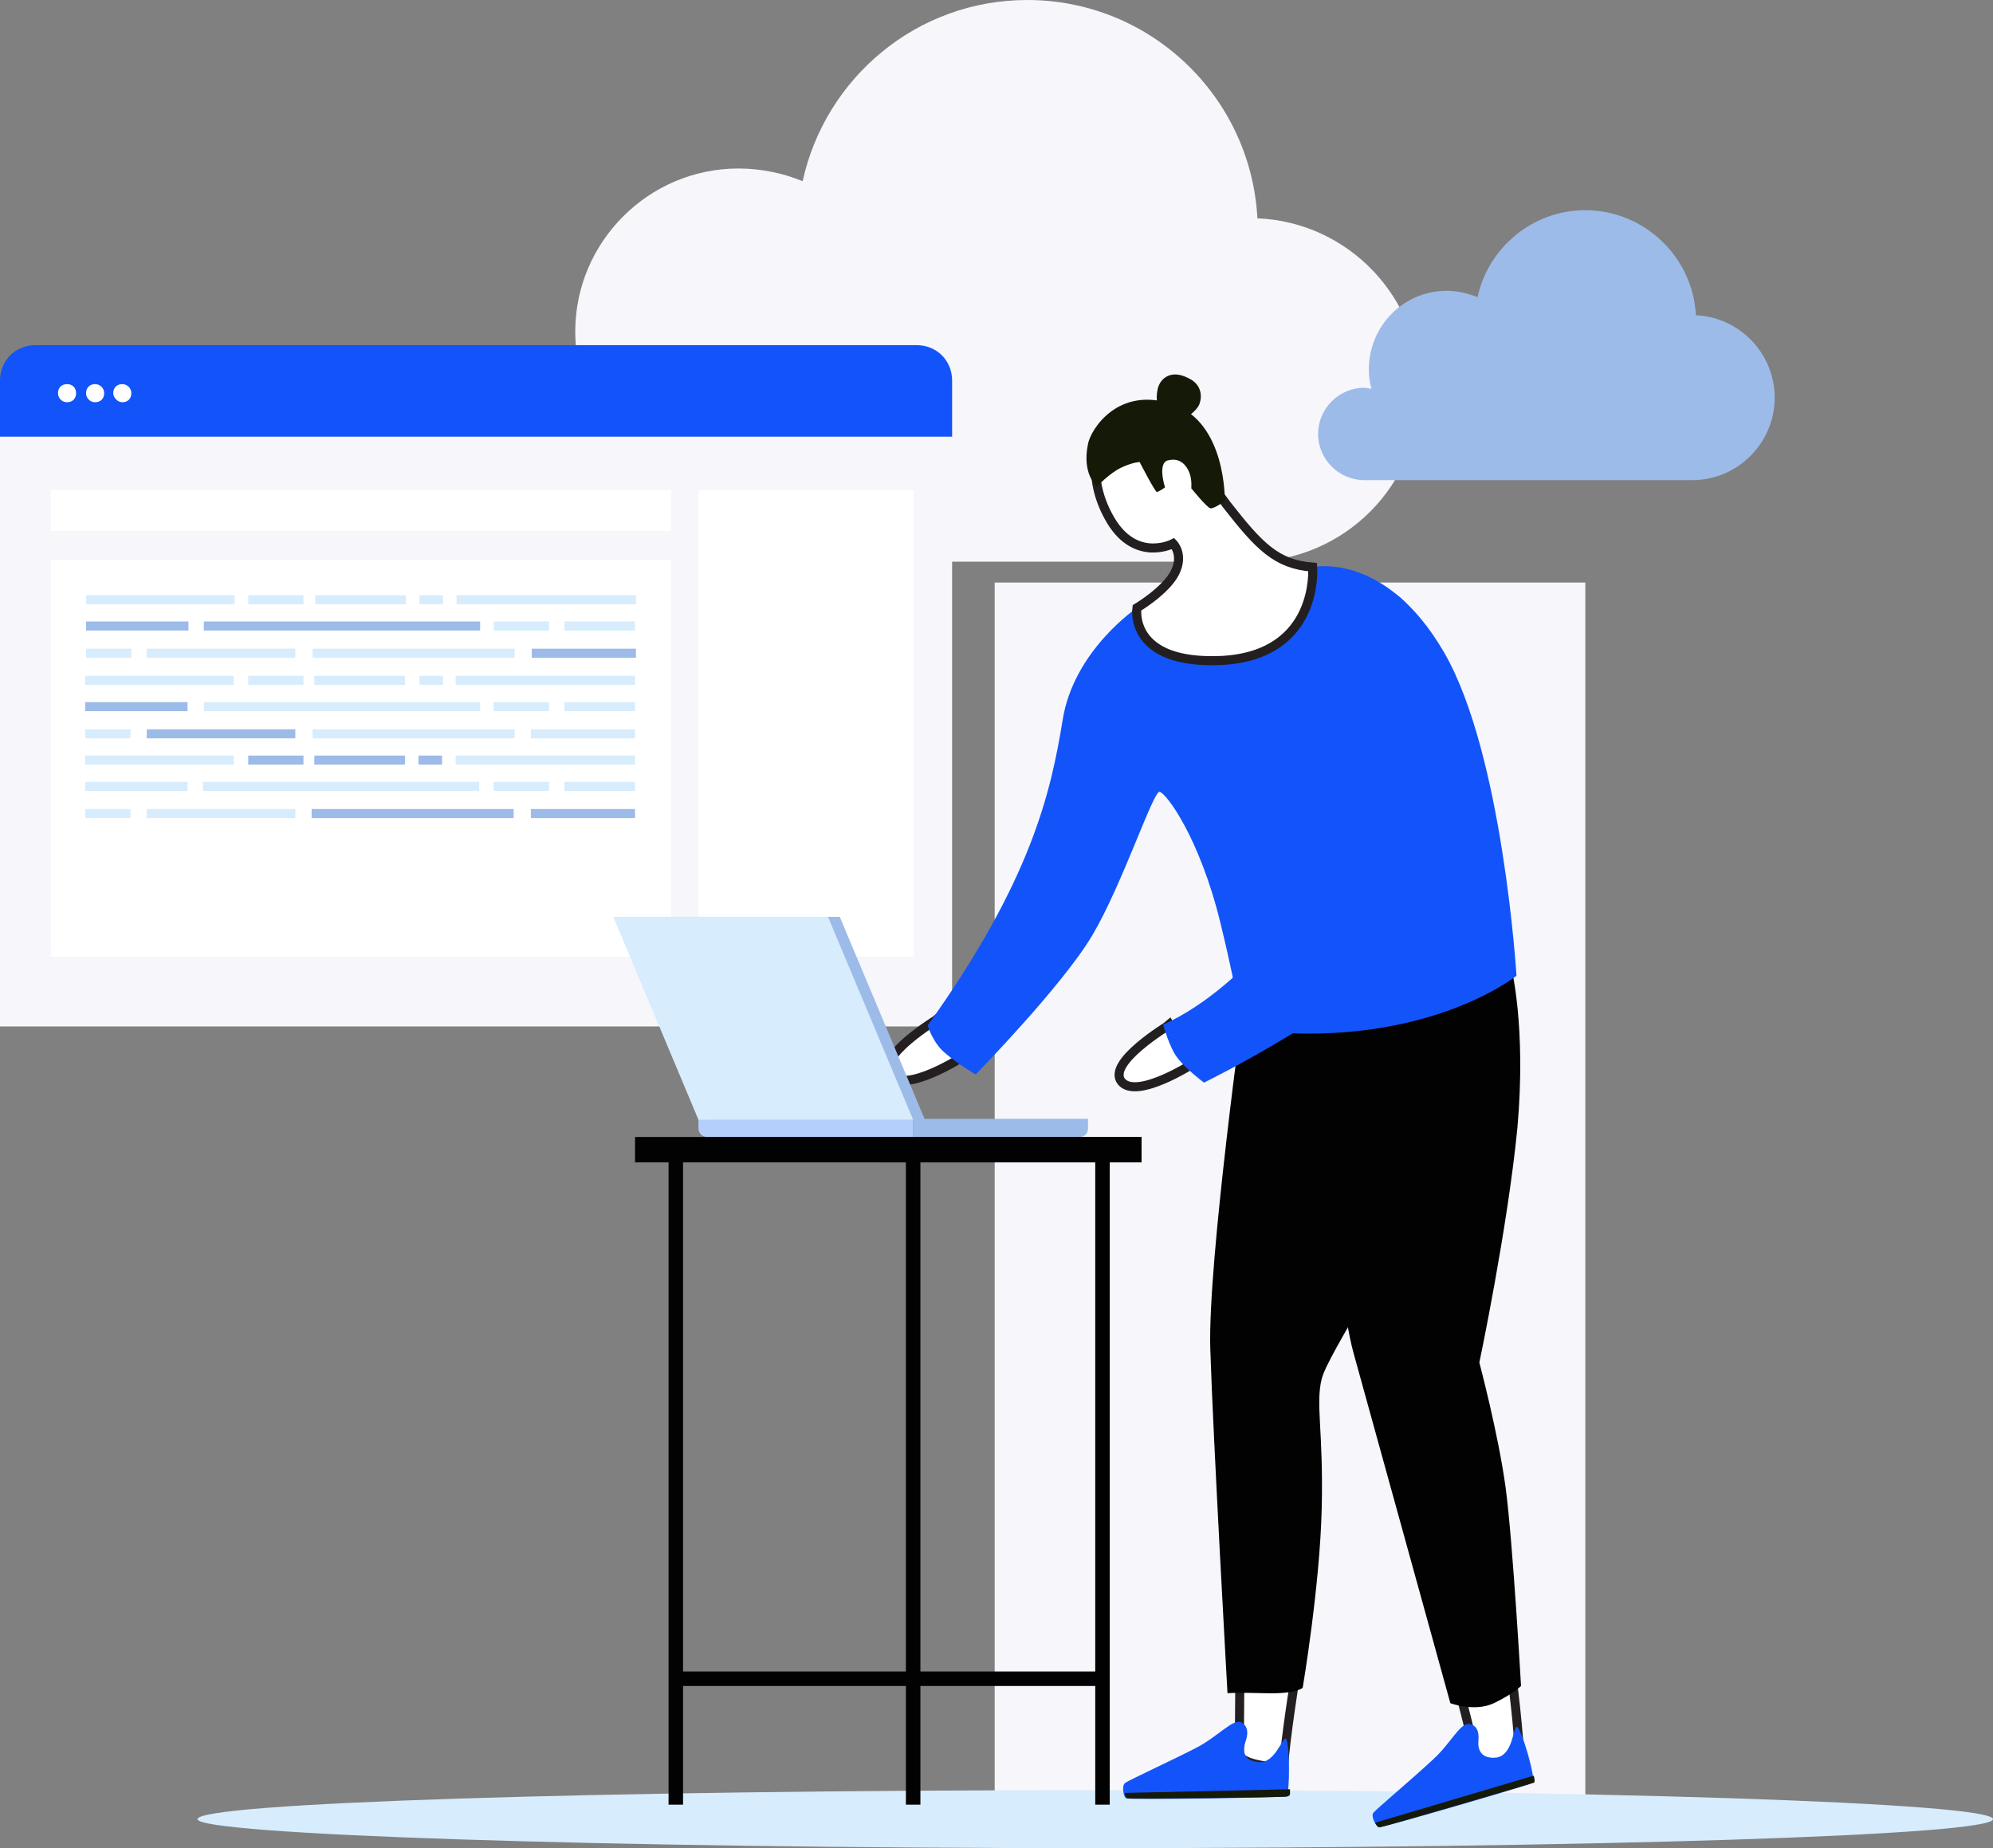 <?xml version="1.0" encoding="utf-8"?>
<!-- Generator: Adobe Illustrator 24.0.2, SVG Export Plug-In . SVG Version: 6.00 Build 0)  -->
<svg version="1.1" id="Layer_1" xmlns="http://www.w3.org/2000/svg" xmlns:xlink="http://www.w3.org/1999/xlink" x="0px" y="0px"
	 viewBox="0 0 220 204" style="enable-background:new 0 0 220 204;" xml:space="preserve">
<rect x="0" y="0" width="220" height="204" fill="#808080" stroke="none"/>
<style type="text/css">
	.st0{fill:#F6F6FB;}
	.st1{fill:#D7ECFC;}
	.st2{fill:#1254F9;}
	.st3{fill:#FFFFFF;}
	.st4{fill:#030202;}
	.st5{fill:#FFFFFF;stroke:#231F20;stroke-miterlimit:10;}
	.st6{fill:#151907;}
	.st7{fill:#9CBBE8;}
	.st8{fill:#B5CFFC;}
</style>
<path class="st0" d="M138.8,24.1C138.1,10.7,127,0,113.4,0c-12.2,0-22.3,8.6-24.8,20c-2.2-0.9-4.6-1.4-7.1-1.4c-9.9,0-18,8.1-18,18
	c0,1.5,0.2,3,0.6,4.5c-0.5-0.1-1.1-0.1-1.6-0.1c-5.8,0-10.6,4.7-10.6,10.6C52,57.3,56.7,62,62.5,62c0.4,0,0.7,0,1.1-0.1l0,0.1h74.3
	c10.5,0,18.9-8.5,18.9-19C156.8,32.8,148.8,24.5,138.8,24.1z"/>
<path class="st0" d="M175,64.3h-65.2V201H175V64.3z"/>
<path class="st1" d="M220,200.8c0,1.8-44.4,3.2-99.1,3.2c-54.7,0-99.1-1.5-99.1-3.2c0-1.8,44.4-3.2,99.1-3.2
	C175.6,197.5,220,199,220,200.8z"/>
<path class="st0" d="M105.1,48.1H0v65.2h105.1V48.1z"/>
<path class="st2" d="M101.2,38.1H3.9C1.7,38.1,0,39.8,0,42v6.2h105.1V42C105.1,39.8,103.4,38.1,101.2,38.1z"/>
<path class="st3" d="M74.1,54.1H5.6v4.5h68.5V54.1z"/>
<path class="st3" d="M74.1,61.8H5.6v43.8h68.5V61.8z"/>
<path class="st3" d="M100.8,54.1H77.1v51.5h23.8V54.1z"/>
<path class="st4" d="M75.4,127.6h-1.6v71.6h1.6V127.6z"/>
<path class="st4" d="M100.8,186.1v-1.6H74.6v1.6H100.8z"/>
<path class="st4" d="M121.7,184.5h-20.9v1.6h20.9V184.5z"/>
<path class="st4" d="M101.6,127.6H100v71.6h1.6V127.6z"/>
<path class="st4" d="M122.5,127.6h-1.6v71.6h1.6V127.6z"/>
<path class="st5" d="M103.6,112.4c-0.1,0.1-7,4.2-5.3,6.3c1.7,2,7.9-2,7.9-2L103.6,112.4z"/>
<path class="st5" d="M129.1,113.1c-0.1,0.1-7,4.2-5.3,6.3c1.7,2,7.9-2,7.9-2L129.1,113.1z"/>
<path class="st5" d="M136.9,181.7c0,0-0.1,9.6-0.1,11.8c0,1.5,4.9,1.6,4.9,1.6c0.1-2.7,1.4-10.8,1.4-10.8
	C141,181.5,136.9,181.7,136.9,181.7z"/>
<path class="st5" d="M160.2,183.4c0,0,2.6,9,2.6,10.9c0,1,5-0.2,5-0.2s-0.5-7.1-1.2-10.7H160.2z"/>
<path class="st2" d="M162.2,190.3c0.7,0.1,1.1,0.7,1,1.8c-0.1,0.9,0.2,2.1,2,1.9c1.8-0.3,1.8-3.2,2.2-3.4c0.5-0.1,2.2,5.9,1.8,6.2
	c-0.3,0.2-16.7,5-17,4.9c-0.3-0.1-0.9-1.2-0.6-1.6c0.3-0.4,4.7-4.1,6.6-5.9C160.1,192.5,161.2,190.1,162.2,190.3z"/>
<path class="st6" d="M152.1,201.1l17.2-5.1c0,0,0.1,0.3,0.1,0.5c0,0.2,0,0.3-0.2,0.3c-0.2,0.1-16.6,4.9-16.9,4.9
	c-0.3,0-0.5-0.5-0.5-0.5C151.9,201.2,152.1,201.1,152.1,201.1z"/>
<path class="st2" d="M137,190.1c0.6,0.3,0.9,1,0.5,2.1c-0.3,0.9-0.4,2.1,1.4,2.3c1.8,0.2,2.6-2.6,3-2.6c0.5,0,0.5,6.3,0.1,6.4
	c-0.4,0.1-17.4,0.4-17.7,0.2c-0.3-0.2-0.5-1.4-0.1-1.7c0.4-0.3,5.6-2.7,7.9-3.9C134.4,191.7,136.1,189.7,137,190.1z"/>
<path class="st6" d="M124.4,197.9l18-0.4c0,0,0,0.4,0,0.5c0,0.2-0.1,0.2-0.3,0.3s-17.3,0.3-17.6,0.2c-0.3-0.1-0.4-0.6-0.3-0.6
	C124.2,197.9,124.4,197.9,124.4,197.9z"/>
<path class="st4" d="M137.4,109.8c0,0.2-4.1,29.5-3.8,39.1s1.9,38,1.9,38s0.8-0.1,4.2,0c3.4,0.1,4.1-0.6,4.1-0.6s1.9-11.2,2.1-19.8
	c0.2-8.6-0.7-11.5,0-14.3c0.7-2.8,8.4-14,11.8-23c3.5-9.1,4.8-20.4,4.8-20.4L137.4,109.8z"/>
<path class="st4" d="M145.3,112.4c0,0,2,29.3,4.1,36.9c2.1,7.6,10.7,38.7,10.7,38.7s2.7,1,4.8,0c2.1-1,3-1.9,3-1.9
	s-0.9-15.9-1.7-21.9c-0.8-5.9-2.9-13.8-2.9-13.8s3.1-14.7,4.2-25.9c1-11.3-0.7-17.8-0.7-17.8L145.3,112.4z"/>
<path class="st2" d="M102.4,113.2c0,0,0.6,2,2,3.1c1.4,1.2,3.3,2.3,3.3,2.3s9.6-9.8,12.9-15.4c3.3-5.6,6.7-15.9,7.4-15.8
	c0.7,0.1,4.4,5,6.7,14.4c2.3,9.4,2.3,11.8,2.3,11.8c19.9,2.6,30.4-5.9,30.4-5.9s-1.5-24.5-8-35.7c-6.5-11.2-14.5-9.4-14.5-9.4
	s-2.2,7.7-10,8.7c-7.8,1-9.4-4.2-9.4-4.2s-7,4.7-8.2,12.4C116,87.4,113.9,97.1,102.4,113.2z"/>
<path class="st5" d="M125.5,67.1c0,0,3.2-1.9,4.2-3.9c1-2-0.2-3.2-0.2-3.2s-3.8,2-6.6-2.1c-2.7-4.1-2.9-9.6,1.3-11.3
	c5.3-2.1,7.7,4.5,11.2,9.1c3.6,4.6,5.5,6.6,9.5,6.9c0,0,0.8,9.7-10,10.3C124.5,73.4,125.5,67.1,125.5,67.1z"/>
<path class="st6" d="M121.1,53.7c0,0,1.4-1.5,2.7-2.1s2-0.6,2-0.6s1.7,3.3,1.9,3.3c0.2,0,0.9-0.5,0.9-0.5s-0.9-2.8,0.4-3
	c1.3-0.3,2,0.6,2.3,1.4c0.3,0.8,0.2,1.7,0.2,1.7s1.7,2.1,2.1,2.2c0.4,0.1,1.6-0.8,1.6-0.8s0.2-8.7-5.8-10.7c-6-2-9,2.8-9.3,4.4
	C119.4,52.4,121.1,53.7,121.1,53.7z"/>
<path class="st6" d="M127.9,45c0,0-0.4-0.8-0.1-2.1c0.3-1.2,1.5-2.1,3.3-1.2c1.6,0.7,1.6,2.1,1.3,2.9c-0.3,0.8-1.6,1.6-1.6,1.6
	L127.9,45z"/>
<path class="st2" d="M128.4,113.1c0,0,0.7,2.6,1.6,3.7c0.9,1.2,2.9,2.7,2.9,2.7s17-8.3,22.4-15.6c5.5-7.3,7.6-28.5,0.4-36.8
	c-5.3-6.2-10.5,0.5-8.8,15c1.3,10.8-0.9,14.2-0.9,14.2S138.2,108.7,128.4,113.1z"/>
<path class="st7" d="M119.2,125.5h-18.4v-2h19.3v1.1C120.1,125.1,119.7,125.5,119.2,125.5z"/>
<path class="st8" d="M100.8,125.5H78.1c-0.6,0-1-0.4-1-1v-1h23.7V125.5z"/>
<path class="st7" d="M92.7,101.2H69l9.4,22.4h23.7L92.7,101.2z"/>
<path class="st1" d="M91.4,101.2H67.7l9.4,22.4h23.7L91.4,101.2z"/>
<path class="st4" d="M126,125.5H70.1v2.8H126V125.5z"/>
<path class="st4" d="M126,125.5H96.9v2.8H126V125.5z"/>
<path class="st3" d="M6.4,43.4c0-0.6,0.4-1,1-1s1,0.4,1,1c0,0.6-0.4,1-1,1S6.4,43.9,6.4,43.4z"/>
<path class="st3" d="M9.5,43.4c0-0.6,0.4-1,1-1c0.5,0,1,0.4,1,1c0,0.6-0.4,1-1,1C9.9,44.4,9.5,43.9,9.5,43.4z"/>
<path class="st3" d="M12.5,43.4c0-0.6,0.4-1,1-1c0.5,0,1,0.4,1,1c0,0.6-0.4,1-1,1C13,44.4,12.5,43.9,12.5,43.4z"/>
<path class="st1" d="M25.8,65.7H9.5v1h16.4V65.7z"/>
<path class="st1" d="M32.6,71.6H16.2v1h16.4V71.6z"/>
<path class="st1" d="M33.5,65.7h-6.1v1h6.1V65.7z"/>
<path class="st1" d="M60.6,68.6h-6.1v1h6.1V68.6z"/>
<path class="st1" d="M48.9,65.7h-2.6v1h2.6V65.7z"/>
<path class="st1" d="M70.1,68.6h-7.8v1h7.8V68.6z"/>
<path class="st1" d="M44.8,65.7h-10v1h10V65.7z"/>
<path class="st7" d="M70.1,71.6H58.7v1h11.5V71.6z"/>
<path class="st1" d="M14.5,71.6h-5v1h5V71.6z"/>
<path class="st1" d="M70.1,65.7H50.4v1h19.8V65.7z"/>
<path class="st1" d="M56.8,71.6H34.5v1h22.3V71.6z"/>
<path class="st7" d="M20.8,68.6H9.5v1h11.3V68.6z"/>
<path class="st7" d="M53,68.6H22.5v1H53V68.6z"/>
<path class="st1" d="M25.8,74.6H9.4v1h16.4V74.6z"/>
<path class="st7" d="M32.6,80.5H16.2v1h16.4V80.5z"/>
<path class="st1" d="M33.5,74.6h-6.1v1h6.1V74.6z"/>
<path class="st1" d="M60.6,77.5h-6.1v1h6.1V77.5z"/>
<path class="st1" d="M48.9,74.6h-2.6v1h2.6V74.6z"/>
<path class="st1" d="M70.1,77.5h-7.8v1h7.8V77.5z"/>
<path class="st1" d="M44.7,74.6h-10v1h10V74.6z"/>
<path class="st1" d="M70.1,80.5H58.6v1h11.5V80.5z"/>
<path class="st1" d="M14.4,80.5h-5v1h5V80.5z"/>
<path class="st1" d="M70.1,74.6H50.3v1h19.8V74.6z"/>
<path class="st1" d="M56.8,80.5H34.5v1h22.3V80.5z"/>
<path class="st7" d="M20.8,77.5H9.4v1h11.3V77.5z"/>
<path class="st1" d="M53,77.5H22.5v1H53V77.5z"/>
<path class="st1" d="M25.8,83.4H9.4v1h16.4V83.4z"/>
<path class="st1" d="M32.6,89.3H16.2v1h16.4V89.3z"/>
<path class="st7" d="M33.5,83.4h-6.1v1h6.1V83.4z"/>
<path class="st1" d="M60.6,86.3h-6.1v1h6.1V86.3z"/>
<path class="st7" d="M48.8,83.4h-2.6v1h2.6V83.4z"/>
<path class="st1" d="M70.1,86.3h-7.8v1h7.8V86.3z"/>
<path class="st7" d="M44.7,83.4h-10v1h10V83.4z"/>
<path class="st7" d="M70.1,89.3H58.6v1h11.5V89.3z"/>
<path class="st1" d="M14.4,89.3h-5v1h5V89.3z"/>
<path class="st1" d="M70.1,83.4H50.3v1h19.8V83.4z"/>
<path class="st7" d="M56.8,89.3H34.4v1h22.3V89.3z"/>
<path class="st1" d="M20.8,86.3H9.4v1h11.3V86.3z"/>
<path class="st1" d="M52.9,86.3H22.4v1h30.5V86.3z"/>
<path class="st7" d="M187.2,34.8c-0.3-6.4-5.7-11.6-12.2-11.6c-5.8,0-10.7,4.1-11.9,9.6c-1-0.4-2.2-0.7-3.4-0.7
	c-4.8,0-8.6,3.9-8.6,8.7c0,0.7,0.1,1.5,0.3,2.1c-0.3,0-0.5-0.1-0.8-0.1c-2.8,0-5.1,2.3-5.1,5.1c0,2.8,2.3,5.1,5.1,5.1
	c0.2,0,0.3,0,0.5,0l0,0h35.7c5,0,9.1-4.1,9.1-9.1C195.9,39,192,35,187.2,34.8z"/>
</svg>
